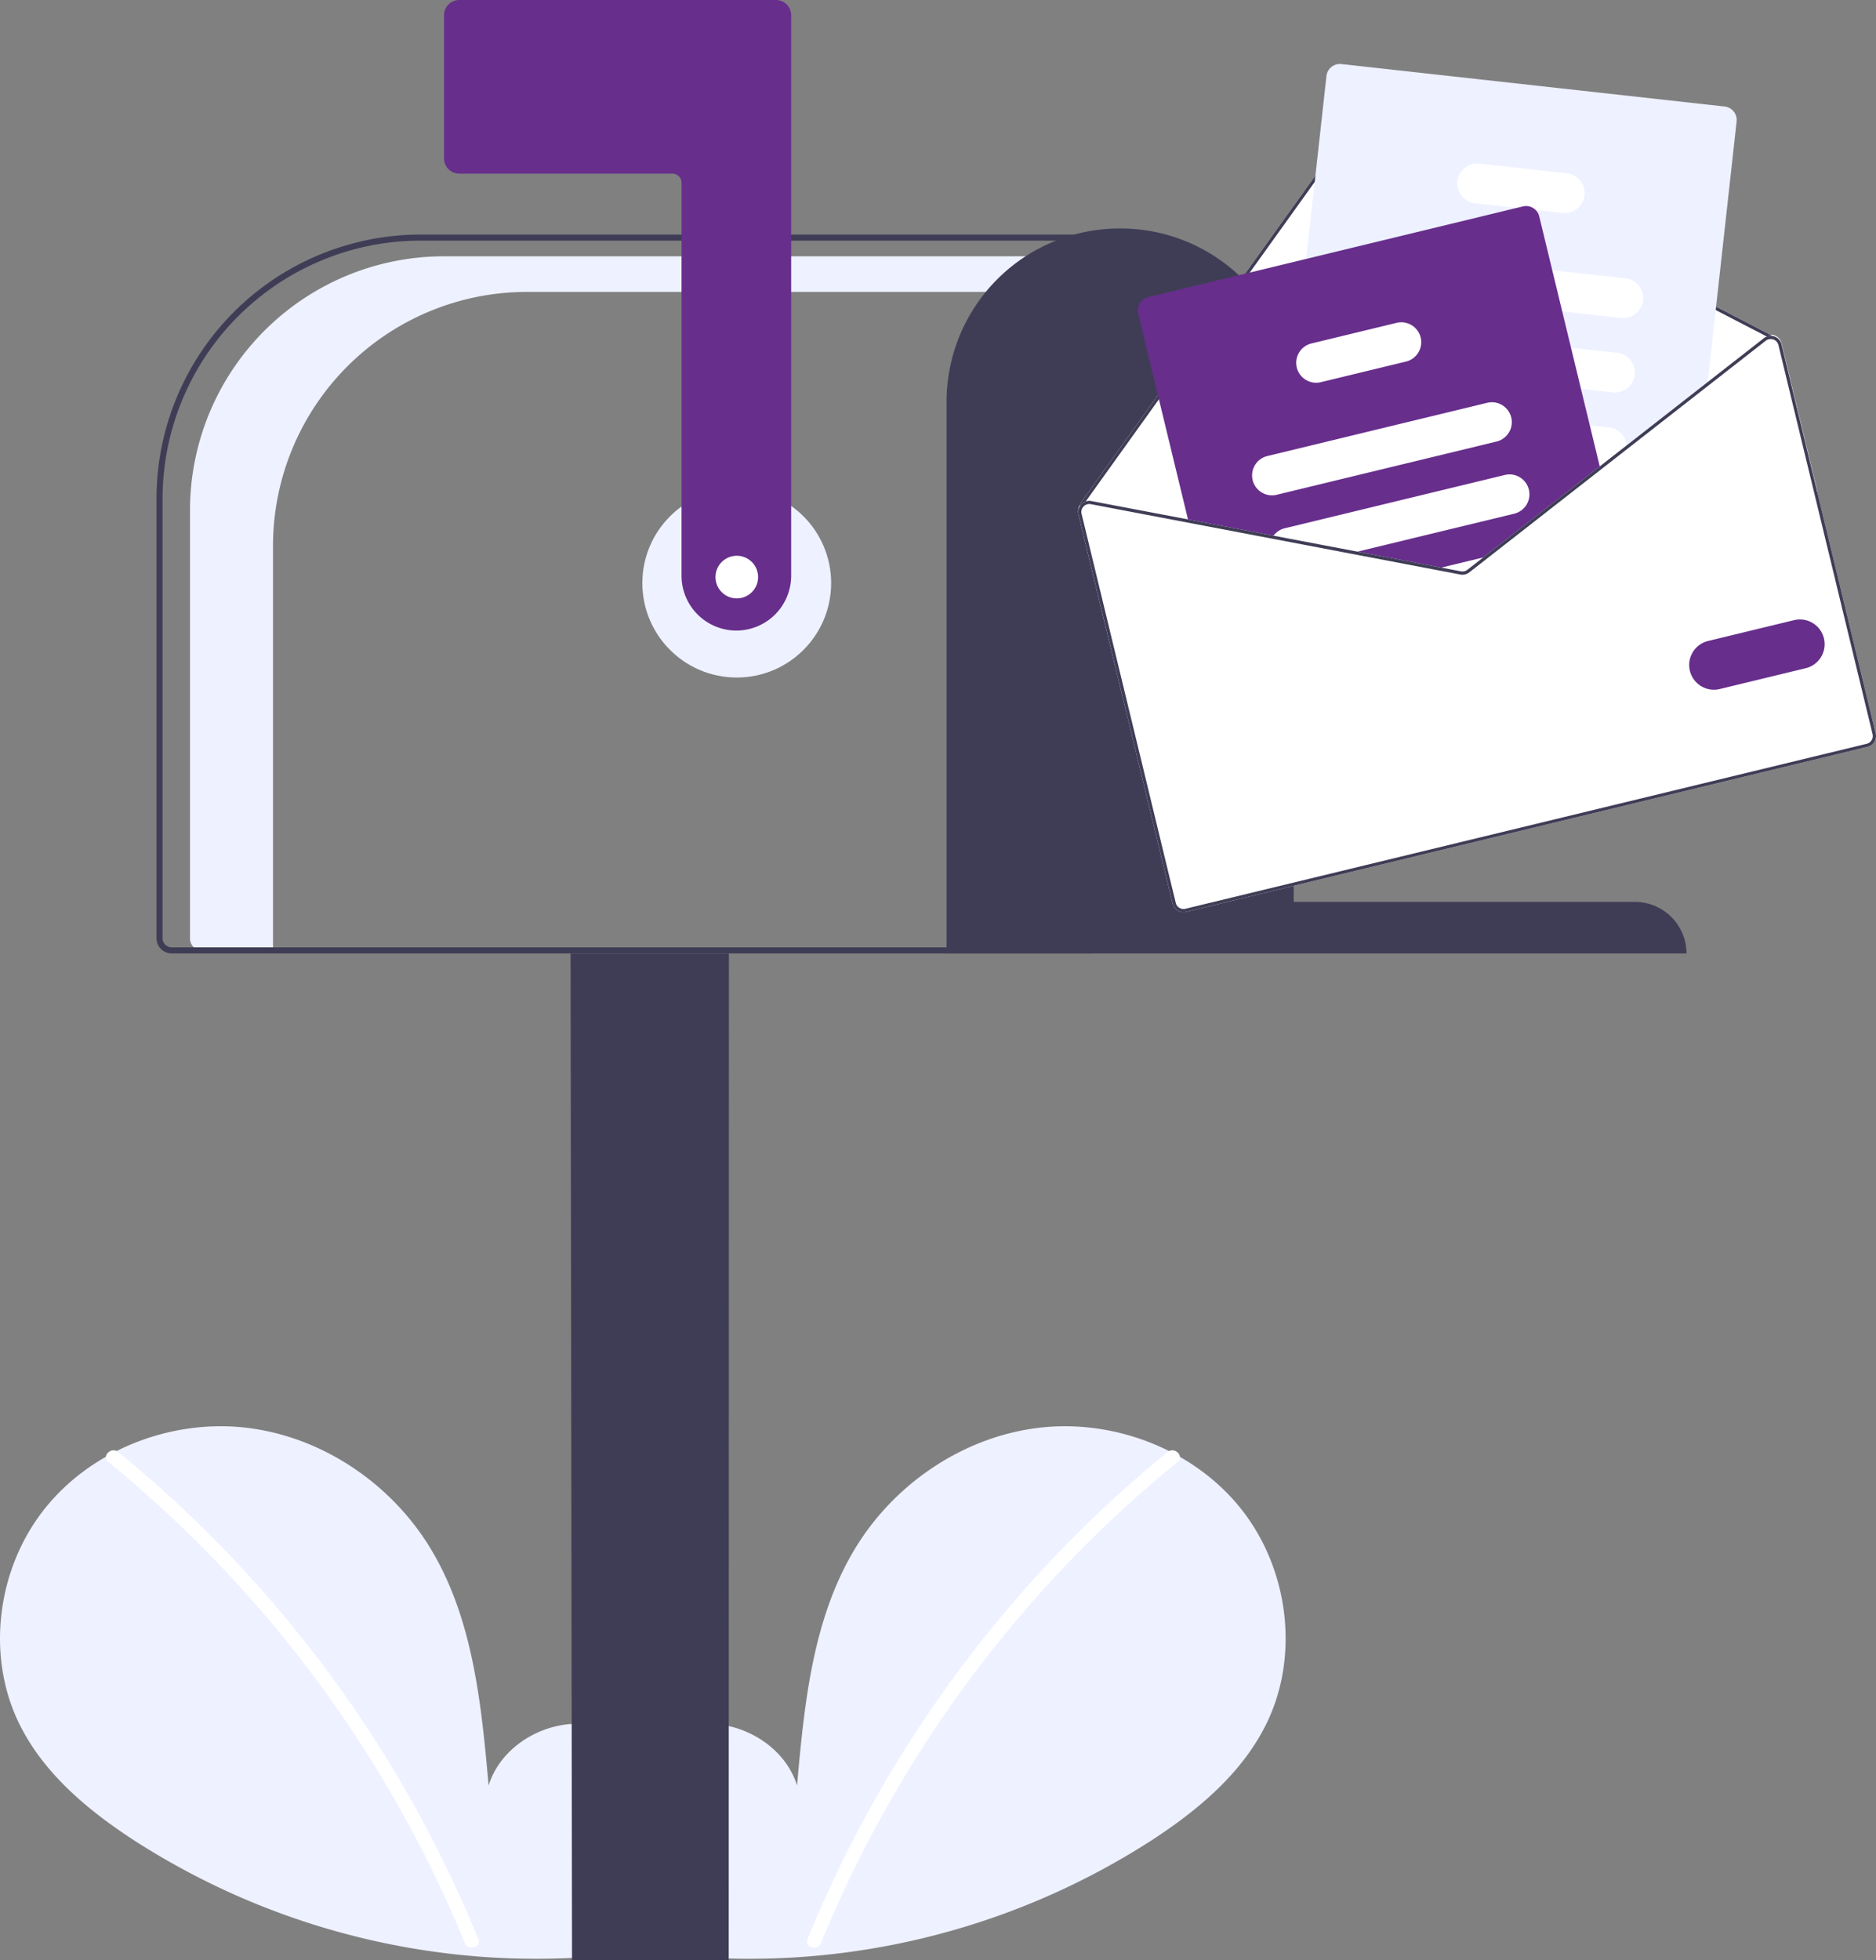 <svg xmlns="http://www.w3.org/2000/svg" width="390.591" height="408" viewBox="0 0 390.591 408">
  <rect x="0" y="0" width="390.591" height="408" fill="#808080" stroke="none"/>
  <g id="news-letter-icon" transform="translate(24.164)">
    <path id="Path_98" data-name="Path 98" d="M442.88,660.33c7.163-6.053,11.514-15.614,10.373-24.922s-8.208-17.865-17.375-19.841-19.617,3.495-22.4,12.45c-1.532-17.264-3.3-35.252-12.477-49.955-8.311-13.312-22.706-22.838-38.308-24.542s-32.027,4.732-41.757,17.046-12.112,30.216-5.3,44.353c5.02,10.414,14.269,18.165,23.959,24.47a154.631,154.631,0,0,0,105.758,23.136" transform="translate(-335.914 -256.405)" fill="#eef1ff"/>
    <path id="Path_99" data-name="Path 99" d="M342.8,560.07a255.146,255.146,0,0,1,74.97,101.373c.715,1.752-2.13,2.515-2.837.782a252.525,252.525,0,0,0-74.213-100.075c-1.469-1.2.624-3.267,2.081-2.081Z" transform="translate(-342.348 -257.866)" fill="#fff"/>
    <path id="Path_100" data-name="Path 100" d="M484.483,660.33c-7.163-6.053-11.514-15.614-10.373-24.922s8.208-17.865,17.375-19.841,19.617,3.495,22.4,12.45c1.532-17.264,3.3-35.252,12.477-49.955,8.311-13.312,22.707-22.838,38.308-24.542s32.027,4.732,41.757,17.046,12.112,30.216,5.3,44.353c-5.02,10.414-14.269,18.165-23.959,24.47a154.631,154.631,0,0,1-105.758,23.136" transform="translate(-372.1 -256.405)" fill="#eef1ff"/>
    <path id="Path_101" data-name="Path 101" d="M603.261,560.07a255.148,255.148,0,0,0-74.97,101.373c-.715,1.752,2.13,2.515,2.837.782a252.309,252.309,0,0,1,74.213-100.075c1.469-1.2-.624-3.267-2.081-2.081Z" transform="translate(-384.333 -257.866)" fill="#fff"/>
    <circle id="Ellipse_34" data-name="Ellipse 34" cx="19.654" cy="19.654" r="19.654" transform="translate(109.576 101.707)" fill="#eef1ff"/>
    <path id="Path_102" data-name="Path 102" d="M388.915,287.388h135.41V294.8H406.2a52.887,52.887,0,0,0-52.887,52.887v84.169H338.5a2.47,2.47,0,0,1-2.469-2.469V340.275a52.887,52.887,0,0,1,52.887-52.887Z" transform="translate(-320.636 -234.045)" fill="#eef1ff"/>
    <path id="Path_103" data-name="Path 103" d="M460.828,724.291l-.3-209.541h32.968l-.042,209.541c-4.438,0-1.236,0-2.811,0H463.38C461.805,724.287,466.64,724.291,460.828,724.291Z" transform="translate(-365.895 -316.291)" fill="#3f3d56"/>
    <path id="Path_104" data-name="Path 104" d="M325.027,426.7V335.2a55.008,55.008,0,0,1,54.946-54.946H519.665V429.874H328.2A3.174,3.174,0,0,1,325.027,426.7ZM518.4,281.518H379.973A53.739,53.739,0,0,0,326.295,335.2V426.7a1.9,1.9,0,0,0,1.9,1.9H518.4Z" transform="translate(-316.61 -231.432)" fill="#3f3d56"/>
    <path id="Path_105" data-name="Path 105" d="M479.891,334.488a11.425,11.425,0,0,1-11.412-11.412V241.29a1.9,1.9,0,0,0-1.9-1.9H422.2a3.174,3.174,0,0,1-3.17-3.17v-29.8a3.174,3.174,0,0,1,3.17-3.17h65.936a3.174,3.174,0,0,1,3.17,3.17V323.076a11.425,11.425,0,0,1-11.412,11.412Z" transform="translate(-350.745 -203.25)" fill="#672e8c"/>
    <path id="Path_106" data-name="Path 106" d="M619.165,278.25h0A36.063,36.063,0,0,1,655.3,314.237V418.409h71.008a10.755,10.755,0,0,1,10.778,10.733H583.027V314.236A36.062,36.062,0,0,1,619.165,278.25Z" transform="translate(-410.111 -230.7)" fill="#3f3d56"/>
    <path id="Path_107" data-name="Path 107" d="M626.311,324.9l7.483,30.911,146.379-35.436-7.483-30.911a2.307,2.307,0,0,0-1.495-1.645,2.279,2.279,0,0,0-.846-.127L685.736,243.88a2.334,2.334,0,0,0-2.952.71l-40.779,56.866L626.632,322.9a.326.326,0,0,0-.056.265A2.309,2.309,0,0,0,626.311,324.9Z" transform="translate(-425.929 -218.027)" fill="#fff"/>
    <path id="Path_108" data-name="Path 108" d="M626.761,323.165a.311.311,0,0,0,.129.2.355.355,0,0,0,.275.054.339.339,0,0,0,.19-.131l.053-.073.8-1.119,14.537-20.265,40.767-56.853a1.661,1.661,0,0,1,2.106-.5l83.957,43.471.753.391a.821.821,0,0,0,.093.033,1.02,1.02,0,0,1,.172-.016.326.326,0,0,0,.184-.155.332.332,0,0,0-.139-.449l-.1-.055L685.922,243.88a2.334,2.334,0,0,0-2.952.71l-40.779,56.866L626.818,322.9A.326.326,0,0,0,626.761,323.165Z" transform="translate(-426.115 -218.027)" fill="#3f3d56"/>
    <path id="Path_109" data-name="Path 109" d="M694.657,319.226l3.258.361,24.182,2.679,16.031,1.775.947.105,20-15.625.766-.6,4.725-3.69,16.81-13.128.1-.922,5.979-53.962a2.824,2.824,0,0,0-2.491-3.114l-79.792-8.839a2.825,2.825,0,0,0-3.114,2.491l-4.216,38.063-2.339,21.1-2.092,18.88-.97,8.768-.283,2.54A2.826,2.826,0,0,0,694.657,319.226Z" transform="translate(-450.049 -210.936)" fill="#eef1ff"/>
    <path id="Path_110" data-name="Path 110" d="M728.561,294.673l34.564,3.828,12.257,1.357a4.146,4.146,0,1,0,.913-8.242l-15.246-1.689-31.573-3.5a4.148,4.148,0,1,0-.915,8.246Z" transform="translate(-462.025 -233.683)" fill="#fff"/>
    <path id="Path_111" data-name="Path 111" d="M725.613,318.814c.089.016.178.032.269.041l40.123,4.445,6.7.744a4.148,4.148,0,0,0,.912-8.245l-9.686-1.072L732.147,311.2l-5.349-.593a4.146,4.146,0,0,0-1.185,8.2Z" transform="translate(-461.045 -242.368)" fill="#fff"/>
    <path id="Path_112" data-name="Path 112" d="M720.082,341.318a4.145,4.145,0,0,0,3.094,1.981l16.445,1.821,29.289,3.245.006,0,.937.1,4.725-3.69a4.1,4.1,0,0,0,0-.843,4.156,4.156,0,0,0-3.669-3.692l-4.069-.452L750.7,338l-11.613-1.288-15-1.663a4.146,4.146,0,0,0-4.006,6.264Z" transform="translate(-460.055 -251.275)" fill="#fff"/>
    <path id="Path_113" data-name="Path 113" d="M754.729,265.2l8.6.952,3.8.422,5.738.635a4.148,4.148,0,1,0,.912-8.245l-18.132-2.007a4.147,4.147,0,1,0-.916,8.243Z" transform="translate(-471.758 -222.896)" fill="#fff"/>
    <path id="Path_114" data-name="Path 114" d="M645.9,293.267l10.485,43.311,17.5,3.327,16.187,3.082,17.367,3.3,5.549,1.056a2.329,2.329,0,0,0,1.864-.451l4.452-3.477,2.819-2.2,20-15.625-12.719-52.542a2.792,2.792,0,0,0-.789-1.369,2.82,2.82,0,0,0-2.615-.708l-78.026,18.889A2.821,2.821,0,0,0,645.9,293.267Z" transform="translate(-433.092 -228.009)" fill="#672e8c"/>
    <path id="Path_115" data-name="Path 115" d="M683.8,351.173a4.15,4.15,0,0,0,5.006,3.055l45.784-11.083a4.153,4.153,0,0,0,3.055-5.006,1.326,1.326,0,0,0-.045-.156,4.146,4.146,0,0,0-4.961-2.9l-45.784,11.083A4.15,4.15,0,0,0,683.8,351.173Z" transform="translate(-447.159 -251.25)" fill="#fff"/>
    <path id="Path_116" data-name="Path 116" d="M690.082,372.01l16.187,3.082,34.29-8.3a4.147,4.147,0,1,0-1.951-8.061l-45.784,11.083a4.117,4.117,0,0,0-2.376,1.592A4.169,4.169,0,0,0,690.082,372.01Z" transform="translate(-449.492 -259.869)" fill="#fff"/>
    <path id="Path_117" data-name="Path 117" d="M743.008,388.159l5.549,1.056a2.329,2.329,0,0,0,1.864-.451l4.452-3.477Z" transform="translate(-468.861 -269.598)" fill="#fff"/>
    <path id="Path_118" data-name="Path 118" d="M698.347,318.462a4.15,4.15,0,0,0,5.006,3.055l17.733-4.293a4.152,4.152,0,0,0,3.055-5.006,4.1,4.1,0,0,0-.764-1.576,4.15,4.15,0,0,0-4.242-1.478L701.4,313.456a4.147,4.147,0,0,0-3.055,5.006Z" transform="translate(-452.516 -241.972)" fill="#fff"/>
    <path id="Path_119" data-name="Path 119" d="M682.9,358.443l17.37,3.305,5.548,1.057a2.339,2.339,0,0,0,1.863-.451l4.455-3.478-1.563.378-3.3,2.575a1.671,1.671,0,0,1-1.331.322l-4.108-.781-17.37-3.305Zm51.885-18.094.169.7.77-.6ZM682.9,358.443l17.37,3.305,5.548,1.057a2.339,2.339,0,0,0,1.863-.451l4.455-3.478-1.563.378-3.3,2.575a1.671,1.671,0,0,1-1.331.322l-4.108-.781-17.37-3.305Zm0,0,17.37,3.305,5.548,1.057a2.339,2.339,0,0,0,1.863-.451l4.455-3.478-1.563.378-3.3,2.575a1.671,1.671,0,0,1-1.331.322l-4.108-.781-17.37-3.305Zm-56.593-8.107,19.6,80.968a2.325,2.325,0,0,0,2.8,1.711L790.58,398.673a2.324,2.324,0,0,0,1.711-2.8L772.69,314.9a2.307,2.307,0,0,0-1.495-1.645,2.279,2.279,0,0,0-.846-.127,2.193,2.193,0,0,0-.96.253,2.016,2.016,0,0,0-.385.239l-11.643,9.091L740.453,335.92l-5.665,4.425v0h0l-20.773,16.216-3.434,2.688-3.3,2.575a1.671,1.671,0,0,1-1.331.322l-4.108-.781-17.37-3.305-17.386-3.306L629,347.512a2.276,2.276,0,0,0-.981.021,2.327,2.327,0,0,0-1.134.657,2.614,2.614,0,0,0-.312.413,2.309,2.309,0,0,0-.265,1.734Zm56.593,8.107,17.37,3.305,5.548,1.057a2.339,2.339,0,0,0,1.863-.451l4.455-3.478-1.563.378-3.3,2.575a1.671,1.671,0,0,1-1.331.322l-4.108-.781-17.37-3.305Zm0,0,17.37,3.305,5.548,1.057a2.339,2.339,0,0,0,1.863-.451l4.455-3.478-1.563.378-3.3,2.575a1.671,1.671,0,0,1-1.331.322l-4.108-.781-17.37-3.305Zm0,0,17.37,3.305,5.548,1.057a2.339,2.339,0,0,0,1.863-.451l4.455-3.478-1.563.378-3.3,2.575a1.671,1.671,0,0,1-1.331.322l-4.108-.781-17.37-3.305Z" transform="translate(-425.929 -243.23)" fill="#fff"/>
    <path id="Path_120" data-name="Path 120" d="M682.9,358.443l17.37,3.305,5.548,1.057a2.339,2.339,0,0,0,1.863-.451l4.455-3.478-1.563.378-3.3,2.575a1.671,1.671,0,0,1-1.331.322l-4.108-.781-17.37-3.305Zm51.885-18.094.169.7.77-.6ZM682.9,358.443l17.37,3.305,5.548,1.057a2.339,2.339,0,0,0,1.863-.451l4.455-3.478-1.563.378-3.3,2.575a1.671,1.671,0,0,1-1.331.322l-4.108-.781-17.37-3.305Zm0,0,17.37,3.305,5.548,1.057a2.339,2.339,0,0,0,1.863-.451l4.455-3.478-1.563.378-3.3,2.575a1.671,1.671,0,0,1-1.331.322l-4.108-.781-17.37-3.305Zm-55.682-9.791.086.065c.014-.024.039-.045.059-.07a1.675,1.675,0,0,1,1.512-.487l37.841,7.2,16.185,3.084,17.37,3.305,5.548,1.057a2.339,2.339,0,0,0,1.863-.451l4.455-3.478-1.563.378-3.3,2.575a1.671,1.671,0,0,1-1.331.322l-4.108-.781-17.37-3.305-17.386-3.307L629,347.512a2.275,2.275,0,0,0-.981.021Zm-.91,1.684,19.6,80.968a2.325,2.325,0,0,0,2.8,1.711L790.58,398.673a2.324,2.324,0,0,0,1.711-2.8L772.69,314.9a2.307,2.307,0,0,0-1.495-1.645,2.278,2.278,0,0,0-.846-.127,2.193,2.193,0,0,0-.96.253,2.02,2.02,0,0,0-.385.239l-11.643,9.091-16.909,13.208-5.665,4.425v0h0l-20.773,16.216-3.434,2.688-3.3,2.575a1.671,1.671,0,0,1-1.331.322l-4.108-.781-17.37-3.305-17.386-3.307L629,347.512a2.275,2.275,0,0,0-.981.021,2.327,2.327,0,0,0-1.134.657,2.613,2.613,0,0,0-.312.413,2.309,2.309,0,0,0-.265,1.734Zm.646-.156a1.647,1.647,0,0,1,.293-1.389.215.215,0,0,1,.057-.074c.014-.024.04-.045.059-.07a1.675,1.675,0,0,1,1.512-.487l37.841,7.2,16.185,3.084,17.37,3.305,5.548,1.057a2.339,2.339,0,0,0,1.863-.451l4.455-3.478,2.817-2.2,20-15.627.77-.6,4.721-3.688,16.813-13.13,12.155-9.492a1.65,1.65,0,0,1,.626-.3,1.271,1.271,0,0,1,.193-.032,1.016,1.016,0,0,1,.172-.017,1.7,1.7,0,0,1,.571.093,1.664,1.664,0,0,1,1.069,1.175l19.6,80.968a1.661,1.661,0,0,1-1.225,2.007L648.56,432.374a1.66,1.66,0,0,1-2-1.226Zm55.946,8.263,17.37,3.305,5.548,1.057a2.339,2.339,0,0,0,1.863-.451l4.455-3.478-1.563.378-3.3,2.575a1.671,1.671,0,0,1-1.331.322l-4.108-.781-17.37-3.305Zm0,0,17.37,3.305,5.548,1.057a2.339,2.339,0,0,0,1.863-.451l4.455-3.478-1.563.378-3.3,2.575a1.671,1.671,0,0,1-1.331.322l-4.108-.781-17.37-3.305Zm0,0,17.37,3.305,5.548,1.057a2.339,2.339,0,0,0,1.863-.451l4.455-3.478-1.563.378-3.3,2.575a1.671,1.671,0,0,1-1.331.322l-4.108-.781-17.37-3.305Z" transform="translate(-425.929 -243.23)" fill="#3f3d56"/>
    <path id="Path_121" data-name="Path 121" d="M827.046,416.793a5.153,5.153,0,0,1,3.792-6.214l17.905-4.334a5.147,5.147,0,0,1,2.422,10.006l-17.905,4.334A5.153,5.153,0,0,1,827.046,416.793Z" transform="translate(-499.369 -277.176)" fill="#672e8c"/>
    <circle id="Ellipse_35" data-name="Ellipse 35" cx="4.438" cy="4.438" r="4.438" transform="translate(124.801 115.669)" fill="#fff"/>
  </g>
</svg>
